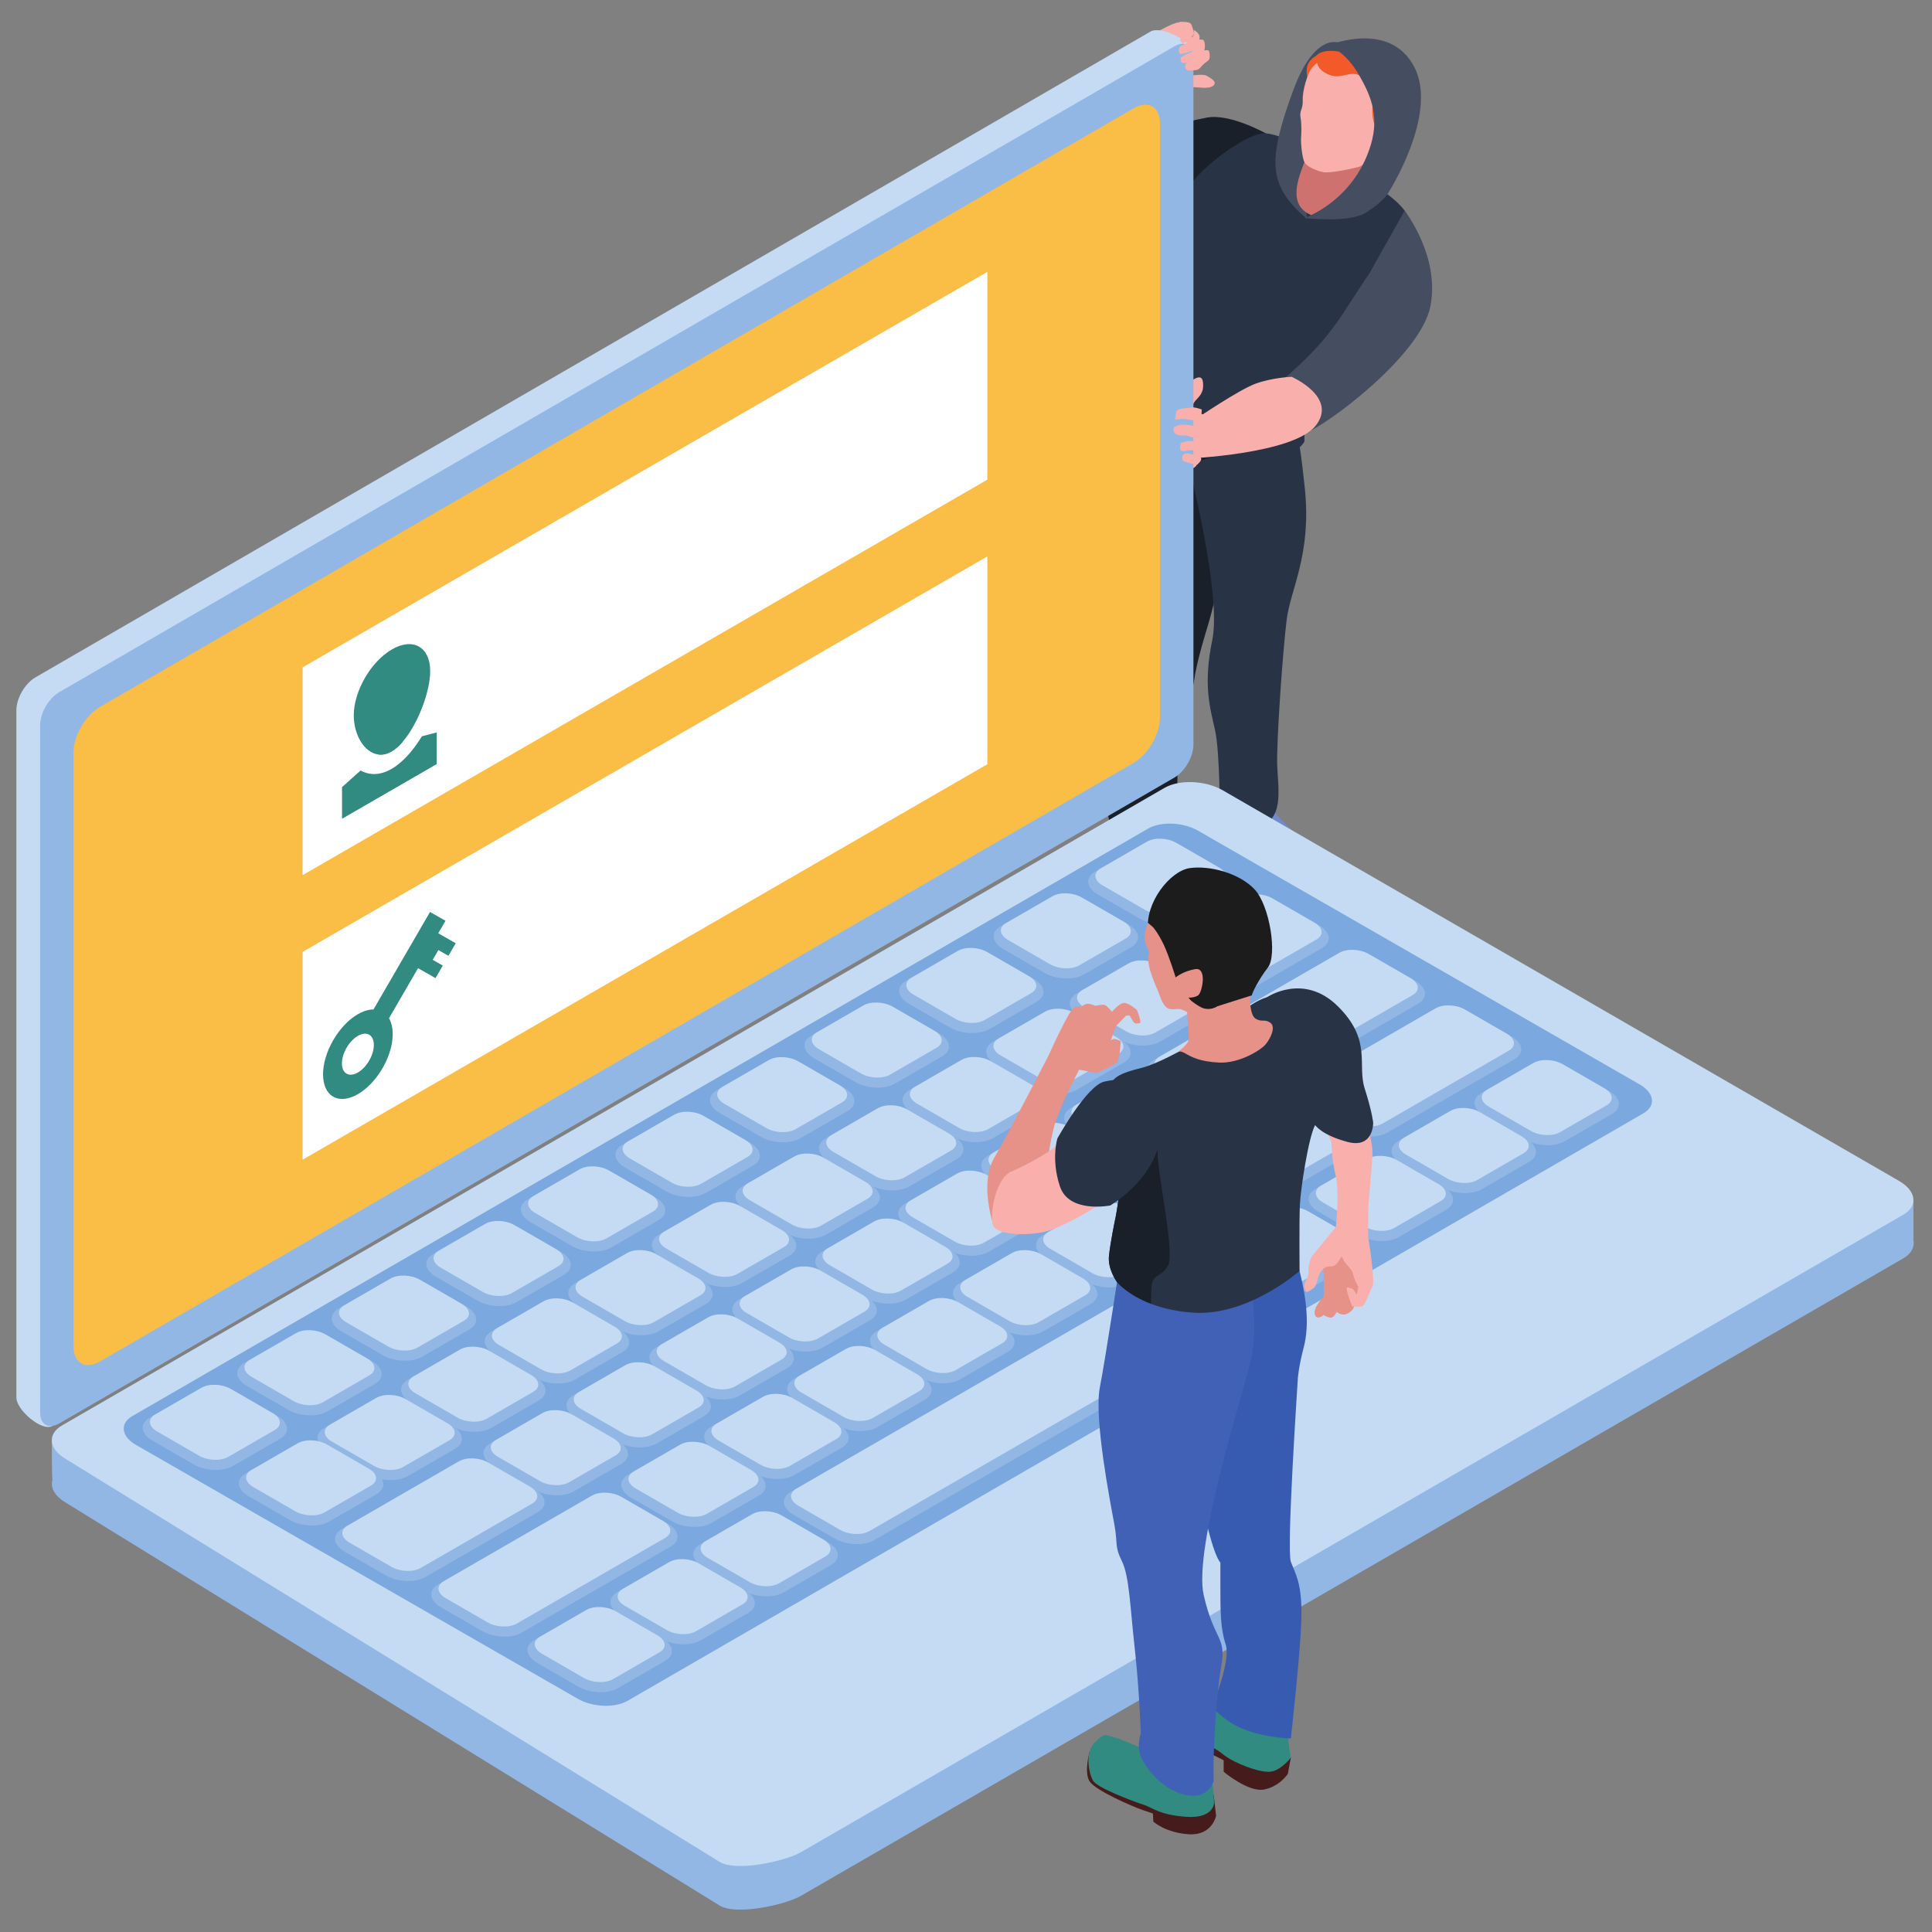 <svg xmlns="http://www.w3.org/2000/svg" xmlns:xlink="http://www.w3.org/1999/xlink" width="1500" zoomAndPan="magnify" viewBox="0 0 1125 1125" height="1500" preserveAspectRatio="xMidYMid meet" version="1.0"><rect x="0" y="0" width="1125" height="1125" fill="#808080" stroke="none"/><defs><clipPath id="216c8d4c4c"><path d="M 9.434 17 L 695 17 L 695 831 L 9.434 831 Z M 9.434 17 " clip-rule="nonzero"/></clipPath></defs><path fill="#c4dbf3" d="M 712.59 480.562 C 712.59 480.562 706.902 495.25 709.254 501.137 C 712.59 509.48 730.379 509.48 736.492 513.375 C 742.609 517.27 747.059 521.16 760.957 523.938 C 774.852 526.723 774.852 527.832 778.746 524.496 C 782.637 521.16 784.309 512.82 775.41 505.035 C 766.516 497.246 739.277 480.008 736.492 472.777 C 733.719 465.543 717.039 471.105 712.59 480.562 " fill-opacity="1" fill-rule="nonzero"/><path fill="#7388cd" d="M 713.699 473.887 C 713.699 473.887 708.012 488.578 710.367 494.465 C 713.699 502.809 731.492 502.809 737.609 506.703 C 743.723 510.594 747.613 517.82 761.512 520.605 C 775.41 523.387 775.41 524.496 779.301 521.16 C 783.191 517.82 784.309 510.035 769.852 498.918 C 760.484 491.707 740.383 473.328 737.609 466.102 C 734.824 458.871 718.148 464.434 713.699 473.887 " fill-opacity="1" fill-rule="nonzero"/><path fill="#c4dbf3" d="M 656.992 506.145 C 656.992 506.145 653.66 522.828 656.441 529.5 C 659.219 536.176 665.332 542.848 667.559 547.859 C 669.781 552.859 673.672 560.09 685.348 563.98 C 697.023 567.879 708.141 571.77 712.59 566.207 C 717.039 560.645 712.59 552.301 708.699 546.184 C 704.809 540.066 685.348 512.82 683.68 505.586 C 682.012 498.359 656.992 506.145 656.992 506.145 " fill-opacity="1" fill-rule="nonzero"/><path fill="#7388cd" d="M 660.332 498.359 C 660.332 498.359 652.547 509.48 655.324 516.152 C 658.109 522.828 667 530.059 669.223 535.062 C 671.449 540.066 673.113 556.195 684.793 560.09 C 696.469 563.98 709.809 567.879 714.258 562.312 C 718.703 556.754 712.59 543.961 708.699 537.84 C 704.809 531.723 685.348 504.477 683.68 497.246 C 682.012 490.016 660.332 498.359 660.332 498.359 " fill-opacity="1" fill-rule="nonzero"/><path fill="#f9b0ad" d="M 658.738 30.398 C 658.738 30.398 658.473 28.086 667.812 22.219 C 677.156 16.359 685.648 12.055 687.332 13.289 C 689.008 14.531 695.555 23.234 697.09 26.902 C 698.637 30.582 702.137 37.152 694.707 38.516 C 687.281 39.887 687.379 40.934 687.379 40.934 C 687.379 40.934 689.082 43.691 691.582 44.035 C 694.078 44.371 700.066 42.566 702.98 44.301 C 705.895 46.039 708.293 47.492 706.922 49.434 C 705.539 51.367 701.391 51.316 697.121 50.855 C 692.844 50.398 686.734 51.809 684.023 52.188 C 681.305 52.57 666.504 48.969 663.562 43.539 C 660.625 38.113 658.738 30.398 658.738 30.398 " fill-opacity="1" fill-rule="nonzero"/><path fill="#1a2029" d="M 737.051 77.641 C 737.051 77.641 716.207 65.957 702.855 68.461 C 689.516 70.957 668.672 76.801 660.328 75.133 C 651.992 73.465 631.98 67.621 620.301 75.961 C 608.633 84.309 611.965 90.98 618.637 100.996 C 625.312 111.004 643.648 111.84 663.664 114.34 C 683.68 116.844 690.355 118.512 690.355 118.512 C 690.355 118.512 713.695 139.363 724.543 129.355 C 735.383 119.344 738.719 86.809 737.051 77.641 " fill-opacity="1" fill-rule="nonzero"/><path fill="#f9b0ad" d="M 656.16 31.75 C 656.16 31.75 612.801 70.125 610.293 85.145 C 607.797 100.156 616.969 107.668 625.309 106.828 C 633.648 105.996 652.832 76.801 661.996 65.957 C 671.172 55.105 671.172 47.602 671.172 47.602 C 671.172 47.602 661.164 30.918 656.16 31.75 " fill-opacity="1" fill-rule="nonzero"/><path fill="#293346" d="M 764.574 88.477 C 764.574 88.477 747.059 78.469 737.051 77.637 C 727.047 76.801 699.527 96.82 692.023 109.332 C 684.512 121.848 656.992 181.074 650.324 214.445 C 643.652 247.816 646.984 268.672 646.984 268.672 C 646.984 268.672 654.496 292.031 704.523 281.188 C 754.566 270.336 759.566 256.992 759.566 256.992 L 759.566 223.625 C 759.566 223.625 778.742 205.273 795.422 184.414 C 812.102 163.559 828.785 137.695 817.938 122.684 C 807.102 107.668 764.574 88.477 764.574 88.477 " fill-opacity="1" fill-rule="nonzero"/><path fill="#1a2029" d="M 659.777 247.535 C 659.777 247.535 643.094 261.438 645.32 270.336 C 647.547 279.23 651.996 371 651.441 383.234 C 650.879 395.465 639.766 416.602 639.766 434.402 C 639.766 452.199 650.332 499.469 650.332 499.469 C 650.332 499.469 655.332 510.035 670.344 505.582 C 685.348 501.137 684.242 500.023 685.348 495.578 C 686.461 491.129 683.125 413.82 690.914 404.367 C 698.699 394.91 690.914 404.922 703.145 364.879 C 715.375 324.836 718.148 266.441 716.484 257.547 C 714.816 248.645 659.777 247.535 659.777 247.535 " fill-opacity="1" fill-rule="nonzero"/><path fill="#293346" d="M 692.02 270.34 C 692.02 270.34 711.48 345.973 705.914 372.672 C 700.359 399.367 704.809 412.715 707.586 425.504 C 710.363 438.297 710.363 476.109 710.363 476.109 C 710.363 476.109 713.699 484.457 730.934 481.676 C 748.168 478.895 744.277 459.988 743.727 446.082 C 743.164 432.18 747.059 377.676 749.281 360.438 C 751.508 343.195 763.734 322.617 759.844 284.801 C 755.949 246.98 754.285 251.434 754.285 251.434 L 692.02 270.34 " fill-opacity="1" fill-rule="nonzero"/><path fill="#454e60" d="M 797.102 159.648 L 817.934 122.684 C 817.934 122.684 838.73 149.266 832.895 178.465 C 827.059 207.66 770.23 249.383 760.219 251.879 C 750.215 254.383 746.113 221.879 746.113 221.879 C 776.449 196.113 780.719 183.359 797.102 159.648 " fill-opacity="1" fill-rule="nonzero"/><path fill="#454e60" d="M 779.098 24.754 C 779.098 24.754 765.336 19.457 753.164 52.285 C 740.988 85.109 740.988 97.285 745.227 107.875 C 749.461 118.461 761.105 127.469 761.105 127.469 C 761.105 127.469 757.93 95.695 764.273 81.934 C 770.625 68.168 780.688 49.105 780.688 49.105 L 779.098 24.754 " fill-opacity="1" fill-rule="nonzero"/><path fill="#cf726f" d="M 774.371 69.5 C 774.371 69.5 774.16 78.68 770.195 82.012 C 766.238 85.352 765.578 79.68 760.57 91.988 C 755.57 104.289 749.145 120.387 764.992 125.805 C 780.828 131.23 790.629 118.508 797.301 110.375 C 803.973 102.242 806.477 83.059 806.477 83.059 L 774.371 69.5 " fill-opacity="1" fill-rule="nonzero"/><path fill="#f25a2a" d="M 790.816 84.316 C 790.816 84.316 794.023 94.113 807.488 87.676 C 820.953 81.238 833.758 47.926 813.906 32.75 C 794.055 17.574 778.551 24.004 770.789 29.25 C 763.023 34.496 758.949 36.512 761.738 47.109 C 764.516 57.711 790.816 84.316 790.816 84.316 " fill-opacity="1" fill-rule="nonzero"/><path fill="#f9b0ad" d="M 808.758 68.324 C 807.742 68.039 816.344 62.582 816.508 66.871 C 816.672 71.164 814.582 77.586 809.895 81.297 C 805.215 84.996 802.52 83.859 802.52 83.859 C 802.52 83.859 796.203 95.863 791.066 97.227 C 785.934 98.598 774.258 100.863 770.812 100.281 C 767.367 99.703 761.133 97.242 759.664 94.617 C 758.184 92 757.398 82.949 757.598 80.25 C 757.801 77.543 758.016 72.512 757.293 68.398 C 756.574 64.293 758.816 63.562 758.566 58.523 C 758.316 53.484 761.082 42.027 765.109 38.223 C 769.137 34.426 764.273 38.5 772.359 42.836 C 780.445 47.172 785.516 40.863 791.461 43.883 C 797.418 46.898 800.562 51.77 799.391 60.062 C 798.227 68.352 800.426 75.082 803.031 75.473 C 805.641 75.863 808.758 68.324 808.758 68.324 " fill-opacity="1" fill-rule="nonzero"/><path fill="#454e60" d="M 779.625 30.047 C 779.625 30.047 785.84 33.895 791.469 43.879 C 797.094 53.867 803.719 66.406 798.152 84.578 C 788.094 117.402 759.516 126.934 759.516 126.934 C 759.516 126.934 785.449 130.109 795.512 123.754 C 805.559 117.402 808.203 112.641 808.203 112.641 C 808.203 112.641 837.844 66.578 823.555 39.043 C 809.262 11.516 773.801 26.336 773.801 26.336 L 764.809 33.75 C 764.809 33.75 768.508 27.93 779.625 30.047 " fill-opacity="1" fill-rule="nonzero"/><path fill="#f9b0ad" d="M 752.105 219.406 C 752.105 219.406 740.789 219.891 731.18 223.383 C 721.57 226.879 697.109 243.484 697.109 243.484 L 691 267.074 C 691 267.074 753.02 264.453 766.121 247.852 C 779.219 231.25 752.105 219.406 752.105 219.406 " fill-opacity="1" fill-rule="nonzero"/><path fill="#f9b0ad" d="M 678.43 245.664 C 678.43 245.664 681.406 234.902 687.715 231.98 C 694.012 229.055 689.008 224.805 694.629 221.184 C 700.25 217.562 700.77 221.438 700.535 225.508 C 700.301 229.582 697.176 231.98 695.988 233.422 C 694.809 234.863 691.867 240.094 695.52 240.879 C 699.176 241.668 702.785 239.199 703.355 246.324 C 703.922 253.445 698.453 274.203 693.699 272.574 C 688.945 270.953 676.211 265.676 676.555 256.559 C 676.898 247.441 678.43 245.664 678.43 245.664 " fill-opacity="1" fill-rule="nonzero"/><path fill="#92b7e5" d="M 30.172 838.809 L 64.887 838.809 L 678.059 484.215 C 686.762 479.191 701.961 479.824 712.016 485.625 L 1081.695 699.145 L 1114.191 699.145 L 1114.191 721.961 C 1114.977 725.93 1113.176 729.906 1108.316 732.715 L 466.297 1103.988 C 457.598 1109.012 429.266 1115.504 419.219 1109.699 L 38.48 875.102 C 31.832 871.258 29.133 866.121 30.57 861.625 C 30.172 861.625 30.172 838.809 30.172 838.809 " fill-opacity="1" fill-rule="nonzero"/><path fill="#c4dbf3" d="M 466.301 1078.57 L 1108.32 707.297 C 1117.023 702.273 1115.93 693.488 1105.879 687.684 L 712.016 460.195 C 701.961 454.395 686.762 453.77 678.066 458.793 L 36.043 830.07 C 27.344 835.098 28.434 843.871 38.484 849.676 L 419.223 1084.277 C 429.27 1090.078 457.602 1083.594 466.301 1078.57 " fill-opacity="1" fill-rule="nonzero"/><path fill="#7ba8de" d="M 365.449 990.375 L 956.938 648.289 C 964.379 643.988 963.449 636.48 954.852 631.512 L 697.594 483.691 C 689 478.723 676 478.184 668.547 482.484 L 77.062 824.574 C 69.621 828.875 70.551 836.387 79.148 841.348 L 336.402 989.172 C 345 994.141 358 994.672 365.449 990.375 " fill-opacity="1" fill-rule="nonzero"/><path fill="#92b7e5" d="M 712.133 506.488 L 688.133 492.625 C 681.344 488.703 671.078 488.273 665.199 491.672 L 637.598 507.613 C 631.723 511.008 632.457 516.938 639.242 520.859 L 663.25 534.723 C 670.035 538.641 680.301 539.066 686.18 535.672 L 713.785 519.73 C 719.656 516.332 718.926 510.402 712.133 506.488 " fill-opacity="1" fill-rule="nonzero"/><path fill="#92b7e5" d="M 657.078 538.281 L 633.078 524.426 C 626.285 520.504 616.023 520.074 610.141 523.473 L 582.543 539.414 C 576.664 542.805 577.402 548.734 584.188 552.656 L 608.195 566.52 C 614.98 570.441 625.246 570.863 631.121 567.465 L 658.723 551.531 C 664.602 548.137 663.863 542.203 657.078 538.281 " fill-opacity="1" fill-rule="nonzero"/><path fill="#92b7e5" d="M 602.02 570.082 L 578.023 556.219 C 571.23 552.301 560.965 551.875 555.086 555.27 L 527.488 571.207 C 521.609 574.605 522.348 580.535 529.133 584.457 L 553.133 598.32 C 559.926 602.234 570.191 602.664 576.066 599.266 L 603.668 583.328 C 609.547 579.934 608.809 574 602.02 570.082 " fill-opacity="1" fill-rule="nonzero"/><path fill="#92b7e5" d="M 546.965 601.883 L 522.961 588.016 C 516.176 584.098 505.906 583.676 500.031 587.066 L 472.43 603.008 C 466.555 606.402 467.293 612.336 474.078 616.258 L 498.078 630.113 C 504.863 634.035 515.133 634.465 521.012 631.066 L 548.609 615.125 C 554.488 611.734 553.75 605.801 546.965 601.883 " fill-opacity="1" fill-rule="nonzero"/><path fill="#92b7e5" d="M 491.906 633.68 L 467.906 619.816 C 461.121 615.895 450.848 615.473 444.977 618.863 L 417.371 634.809 C 411.496 638.203 412.23 644.137 419.02 648.051 L 443.02 661.914 C 449.809 665.836 460.078 666.262 465.953 662.867 L 493.555 646.922 C 499.434 643.531 498.695 637.602 491.906 633.68 " fill-opacity="1" fill-rule="nonzero"/><path fill="#92b7e5" d="M 436.848 665.48 L 412.852 651.617 C 406.062 647.695 395.793 647.266 389.918 650.664 L 362.316 666.605 C 356.438 670.004 357.176 675.93 363.961 679.848 L 387.965 693.715 C 394.75 697.633 405.02 698.062 410.898 694.664 L 438.5 678.723 C 444.379 675.328 443.641 669.402 436.848 665.48 " fill-opacity="1" fill-rule="nonzero"/><path fill="#92b7e5" d="M 381.797 697.277 L 357.793 683.414 C 351.004 679.496 340.738 679.066 334.859 682.465 L 307.262 698.406 C 301.383 701.797 302.121 707.73 308.906 711.648 L 332.906 725.512 C 339.695 729.434 349.965 729.855 355.84 726.465 L 383.441 710.523 C 389.32 707.125 388.582 701.199 381.797 697.277 " fill-opacity="1" fill-rule="nonzero"/><path fill="#92b7e5" d="M 326.738 729.078 L 302.738 715.215 C 295.945 711.293 285.68 710.867 279.801 714.266 L 252.203 730.203 C 246.324 733.598 247.062 739.527 253.852 743.449 L 277.852 757.312 C 284.637 761.234 294.906 761.656 300.785 758.266 L 328.387 742.324 C 334.262 738.926 333.527 732.996 326.738 729.078 " fill-opacity="1" fill-rule="nonzero"/><path fill="#92b7e5" d="M 271.68 760.871 L 247.68 747.012 C 240.891 743.094 230.625 742.668 224.746 746.062 L 197.148 762.008 C 191.27 765.398 192.008 771.328 198.793 775.25 L 222.797 789.113 C 229.582 793.031 239.852 793.457 245.73 790.059 L 273.328 774.121 C 279.207 770.723 278.469 764.793 271.68 760.871 " fill-opacity="1" fill-rule="nonzero"/><path fill="#92b7e5" d="M 216.625 792.672 L 192.621 778.809 C 185.836 774.887 175.566 774.465 169.688 777.855 L 142.09 793.797 C 136.211 797.195 136.949 803.129 143.738 807.047 L 167.738 820.91 C 174.527 824.828 184.793 825.254 190.672 821.859 L 218.27 805.922 C 224.148 802.527 223.41 796.594 216.625 792.672 " fill-opacity="1" fill-rule="nonzero"/><path fill="#92b7e5" d="M 161.566 824.473 L 137.566 810.609 C 130.777 806.688 120.512 806.266 114.633 809.66 L 87.035 825.598 C 81.156 828.996 81.895 834.93 88.68 838.844 L 112.684 852.707 C 119.469 856.625 129.734 857.055 135.617 853.66 L 163.215 837.719 C 169.094 834.324 168.355 828.391 161.566 824.473 " fill-opacity="1" fill-rule="nonzero"/><path fill="#92b7e5" d="M 768.152 538.84 L 744.152 524.977 C 737.359 521.055 727.098 520.625 721.215 524.023 L 677.223 549.434 C 671.34 552.832 672.078 558.758 678.863 562.68 L 702.871 576.543 C 709.656 580.461 719.926 580.891 725.801 577.492 L 769.797 552.082 C 775.676 548.691 774.938 542.758 768.152 538.84 " fill-opacity="1" fill-rule="nonzero"/><path fill="#92b7e5" d="M 701.434 577.371 L 677.434 563.512 C 670.645 559.594 660.379 559.164 654.5 562.562 L 626.898 578.496 C 621.023 581.895 621.758 587.824 628.543 591.746 L 652.547 605.609 C 659.336 609.531 669.602 609.953 675.48 606.555 L 703.078 590.621 C 708.957 587.223 708.219 581.293 701.434 577.371 " fill-opacity="1" fill-rule="nonzero"/><path fill="#92b7e5" d="M 652.758 605.484 L 628.758 591.621 C 621.973 587.703 611.703 587.273 605.82 590.672 L 578.227 606.613 C 572.344 610.012 573.086 615.938 579.875 619.855 L 603.875 633.719 C 610.66 637.641 620.934 638.07 626.812 634.672 L 654.41 618.727 C 660.289 615.332 659.551 609.406 652.758 605.484 " fill-opacity="1" fill-rule="nonzero"/><path fill="#92b7e5" d="M 604.082 633.594 L 580.09 619.73 C 573.297 615.812 563.031 615.387 557.152 618.781 L 529.555 634.723 C 523.676 638.117 524.41 644.051 531.199 647.969 L 555.199 661.828 C 561.984 665.75 572.254 666.176 578.137 662.781 L 605.73 646.844 C 611.613 643.449 610.875 637.516 604.082 633.594 " fill-opacity="1" fill-rule="nonzero"/><path fill="#92b7e5" d="M 555.414 661.711 L 531.414 647.848 C 524.621 643.926 514.355 643.5 508.477 646.895 L 480.879 662.836 C 475 666.227 475.738 672.16 482.523 676.082 L 506.523 689.945 C 513.316 693.867 523.582 694.289 529.457 690.898 L 557.059 674.957 C 562.934 671.559 562.199 665.633 555.414 661.711 " fill-opacity="1" fill-rule="nonzero"/><path fill="#92b7e5" d="M 506.738 689.82 L 482.738 675.957 C 475.953 672.039 465.684 671.613 459.801 675.004 L 432.207 690.949 C 426.328 694.344 427.066 700.277 433.852 704.191 L 457.852 718.055 C 464.641 721.977 474.91 722.402 480.789 719.008 L 508.387 703.062 C 514.266 699.672 513.527 693.742 506.738 689.82 " fill-opacity="1" fill-rule="nonzero"/><path fill="#92b7e5" d="M 458.07 717.93 L 434.066 704.066 C 427.277 700.152 417.012 699.723 411.129 703.121 L 383.531 719.059 C 377.656 722.453 378.391 728.387 385.18 732.305 L 409.18 746.168 C 415.969 750.086 426.234 750.512 432.113 747.117 L 459.711 731.18 C 465.59 727.785 464.852 721.852 458.07 717.93 " fill-opacity="1" fill-rule="nonzero"/><path fill="#92b7e5" d="M 409.391 746.047 L 385.391 732.184 C 378.605 728.262 368.336 727.836 362.457 731.23 L 334.859 747.172 C 328.98 750.57 329.719 756.496 336.508 760.418 L 360.508 774.281 C 367.297 778.203 377.562 778.625 383.441 775.23 L 411.039 759.289 C 416.918 755.895 416.18 749.969 409.391 746.047 " fill-opacity="1" fill-rule="nonzero"/><path fill="#92b7e5" d="M 360.719 774.156 L 336.719 760.293 C 329.934 756.371 319.664 755.949 313.785 759.348 L 286.188 775.281 C 280.309 778.68 281.043 784.613 287.832 788.531 L 311.832 802.395 C 318.617 806.312 328.891 806.738 334.766 803.344 L 362.367 787.406 C 368.242 784.008 367.508 778.078 360.719 774.156 " fill-opacity="1" fill-rule="nonzero"/><path fill="#92b7e5" d="M 312.047 802.27 L 288.043 788.406 C 281.258 784.484 270.988 784.059 265.109 787.457 L 237.512 803.398 C 231.633 806.789 232.371 812.719 239.16 816.641 L 263.16 830.504 C 269.945 834.426 280.215 834.848 286.094 831.457 L 313.691 815.516 C 319.57 812.117 318.836 806.188 312.047 802.27 " fill-opacity="1" fill-rule="nonzero"/><path fill="#92b7e5" d="M 263.371 830.383 L 239.371 816.52 C 232.582 812.598 222.316 812.176 216.438 815.566 L 188.84 831.508 C 182.961 834.902 183.695 840.832 190.484 844.75 L 214.484 858.617 C 221.273 862.535 231.539 862.965 237.422 859.566 L 265.02 843.625 C 270.898 840.234 270.16 834.305 263.371 830.383 " fill-opacity="1" fill-rule="nonzero"/><path fill="#92b7e5" d="M 746.465 616.07 L 722.465 602.207 C 715.676 598.285 705.41 597.863 699.531 601.254 L 671.934 617.195 C 666.055 620.594 666.793 626.527 673.578 630.445 L 697.578 644.305 C 704.367 648.227 714.641 648.652 720.512 645.258 L 748.109 629.32 C 753.988 625.926 753.258 619.992 746.465 616.07 " fill-opacity="1" fill-rule="nonzero"/><path fill="#92b7e5" d="M 698.168 643.965 L 674.168 630.102 C 667.379 626.18 657.113 625.758 651.23 629.148 L 623.637 645.094 C 617.754 648.488 618.492 654.422 625.277 658.34 L 649.277 672.199 C 656.07 676.121 666.336 676.547 672.215 673.152 L 699.812 657.211 C 705.691 653.82 704.953 647.887 698.168 643.965 " fill-opacity="1" fill-rule="nonzero"/><path fill="#92b7e5" d="M 649.871 671.859 L 625.871 658 C 619.078 654.078 608.812 653.656 602.934 657.051 L 575.332 672.988 C 569.449 676.387 570.195 682.316 576.98 686.238 L 600.98 700.094 C 607.77 704.016 618.035 704.445 623.918 701.047 L 651.512 685.113 C 657.395 681.715 656.656 675.781 649.871 671.859 " fill-opacity="1" fill-rule="nonzero"/><path fill="#92b7e5" d="M 601.574 699.758 L 577.566 685.895 C 570.781 681.98 560.508 681.551 554.629 684.949 L 527.031 700.887 C 521.152 704.281 521.891 710.215 528.684 714.133 L 552.684 727.992 C 559.465 731.914 569.738 732.34 575.617 728.945 L 603.215 713.008 C 609.094 709.609 608.355 703.68 601.574 699.758 " fill-opacity="1" fill-rule="nonzero"/><path fill="#92b7e5" d="M 553.27 727.656 L 529.266 713.789 C 522.48 709.871 512.211 709.449 506.332 712.844 L 478.734 728.781 C 472.855 732.176 473.59 738.109 480.379 742.031 L 504.387 755.887 C 511.168 759.809 521.441 760.238 527.32 756.84 L 554.918 740.902 C 560.797 737.508 560.059 731.574 553.27 727.656 " fill-opacity="1" fill-rule="nonzero"/><path fill="#92b7e5" d="M 504.969 755.551 L 480.969 741.688 C 474.184 737.77 463.914 737.344 458.035 740.742 L 430.434 756.676 C 424.559 760.07 425.293 766.004 432.082 769.926 L 456.082 783.789 C 462.871 787.703 473.137 788.133 479.02 784.734 L 506.621 768.801 C 512.492 765.402 511.762 759.473 504.969 755.551 " fill-opacity="1" fill-rule="nonzero"/><path fill="#92b7e5" d="M 456.672 783.445 L 432.668 769.582 C 425.883 765.668 415.613 765.238 409.734 768.637 L 382.137 784.57 C 376.258 787.969 376.992 793.898 383.781 797.82 L 407.781 811.68 C 414.574 815.605 424.84 816.027 430.719 812.629 L 458.316 796.695 C 464.195 793.297 463.457 787.367 456.672 783.445 " fill-opacity="1" fill-rule="nonzero"/><path fill="#92b7e5" d="M 408.371 811.34 L 384.371 797.48 C 377.582 793.562 367.316 793.133 361.434 796.531 L 333.836 812.469 C 327.957 815.863 328.695 821.797 335.484 825.715 L 359.484 839.578 C 366.273 843.5 376.539 843.922 382.422 840.527 L 410.016 824.59 C 415.898 821.191 415.16 815.262 408.371 811.34 " fill-opacity="1" fill-rule="nonzero"/><path fill="#92b7e5" d="M 778.332 662.375 L 754.332 648.512 C 747.547 644.59 737.277 644.164 731.398 647.562 L 703.801 663.5 C 697.918 666.895 698.66 672.824 705.449 676.746 L 729.449 690.609 C 736.234 694.531 746.508 694.953 752.387 691.562 L 779.984 675.621 C 785.863 672.223 785.125 666.293 778.332 662.375 " fill-opacity="1" fill-rule="nonzero"/><path fill="#92b7e5" d="M 730.035 690.27 L 706.035 676.406 C 699.25 672.488 688.977 672.059 683.098 675.457 L 655.5 691.398 C 649.621 694.789 650.359 700.719 657.145 704.641 L 681.152 718.504 C 687.938 722.426 698.203 722.848 704.082 719.449 L 731.684 703.516 C 737.559 700.117 736.824 694.191 730.035 690.27 " fill-opacity="1" fill-rule="nonzero"/><path fill="#92b7e5" d="M 681.738 718.168 L 657.738 704.305 C 650.945 700.383 640.68 699.953 634.801 703.352 L 607.203 719.293 C 601.324 722.691 602.062 728.617 608.848 732.539 L 632.848 746.398 C 639.637 750.32 649.902 750.742 655.781 747.352 L 683.379 731.41 C 689.262 728.012 688.523 722.082 681.738 718.168 " fill-opacity="1" fill-rule="nonzero"/><path fill="#92b7e5" d="M 937.109 635.375 L 913.113 621.512 C 906.324 617.594 896.059 617.164 890.18 620.562 L 862.578 636.504 C 856.699 639.898 857.438 645.832 864.23 649.746 L 888.223 663.609 C 895.012 667.531 905.277 667.957 911.156 664.562 L 938.758 648.621 C 944.637 645.23 943.906 639.297 937.109 635.375 " fill-opacity="1" fill-rule="nonzero"/><path fill="#92b7e5" d="M 888.812 663.273 L 864.816 649.406 C 858.02 645.488 847.758 645.066 841.879 648.457 L 814.281 664.398 C 808.406 667.793 809.141 673.723 815.926 677.641 L 839.922 691.504 C 846.715 695.426 856.984 695.855 862.863 692.457 L 890.457 676.516 C 896.34 673.125 895.602 667.195 888.812 663.273 " fill-opacity="1" fill-rule="nonzero"/><path fill="#92b7e5" d="M 840.512 691.168 L 816.512 677.305 C 809.723 673.383 799.461 672.957 793.582 676.352 L 765.98 692.293 C 760.105 695.691 760.84 701.617 767.629 705.539 L 791.625 719.402 C 798.418 723.32 808.684 723.75 814.559 720.352 L 842.164 704.41 C 848.039 701.016 847.305 695.09 840.512 691.168 " fill-opacity="1" fill-rule="nonzero"/><path fill="#92b7e5" d="M 482.238 898.094 L 458.234 884.234 C 451.445 880.316 441.18 879.887 435.301 883.285 L 407.703 899.227 C 401.824 902.617 402.562 908.547 409.348 912.469 L 433.352 926.332 C 440.141 930.254 450.402 930.676 456.281 927.285 L 483.887 911.34 C 489.758 907.945 489.023 902.016 482.238 898.094 " fill-opacity="1" fill-rule="nonzero"/><path fill="#92b7e5" d="M 433.938 925.996 L 409.938 912.133 C 403.148 908.211 392.883 907.781 387.004 911.18 L 359.402 927.121 C 353.523 930.512 354.262 936.441 361.051 940.363 L 385.051 954.227 C 391.84 958.148 402.105 958.57 407.984 955.18 L 435.582 939.238 C 441.461 935.84 440.723 929.914 433.938 925.996 " fill-opacity="1" fill-rule="nonzero"/><path fill="#92b7e5" d="M 385.641 953.891 L 361.637 940.027 C 354.848 936.105 344.582 935.676 338.703 939.074 L 311.105 955.016 C 305.227 958.406 305.965 964.34 312.75 968.258 L 336.75 982.125 C 343.543 986.043 353.809 986.465 359.688 983.074 L 387.285 967.133 C 393.164 963.738 392.426 957.805 385.641 953.891 " fill-opacity="1" fill-rule="nonzero"/><path fill="#92b7e5" d="M 633.438 746.062 L 609.438 732.199 C 602.648 728.281 592.383 727.852 586.504 731.246 L 558.902 747.191 C 553.027 750.582 553.762 756.516 560.547 760.434 L 584.551 774.297 C 591.34 778.219 601.605 778.641 607.484 775.25 L 635.082 759.305 C 640.961 755.91 640.223 749.977 633.438 746.062 " fill-opacity="1" fill-rule="nonzero"/><path fill="#92b7e5" d="M 585.133 773.953 L 561.133 760.098 C 554.348 756.176 544.086 755.746 538.203 759.145 L 510.602 775.086 C 504.727 778.484 505.465 784.41 512.25 788.328 L 536.25 802.195 C 543.035 806.113 553.309 806.535 559.184 803.145 L 586.785 787.203 C 592.664 783.805 591.926 777.879 585.133 773.953 " fill-opacity="1" fill-rule="nonzero"/><path fill="#92b7e5" d="M 536.836 801.855 L 512.836 787.992 C 506.051 784.07 495.781 783.641 489.898 787.039 L 462.305 802.98 C 456.422 806.379 457.16 812.305 463.953 816.227 L 487.949 830.09 C 494.738 834.008 505.008 834.438 510.883 831.039 L 538.484 815.098 C 544.367 811.703 543.625 805.777 536.836 801.855 " fill-opacity="1" fill-rule="nonzero"/><path fill="#92b7e5" d="M 488.539 829.75 L 464.539 815.887 C 457.746 811.965 447.48 811.539 441.602 814.934 L 414.004 830.875 C 408.125 834.27 408.863 840.199 415.652 844.121 L 439.652 857.984 C 446.438 861.906 456.703 862.328 462.586 858.934 L 490.188 842.996 C 496.066 839.598 495.328 833.672 488.539 829.75 " fill-opacity="1" fill-rule="nonzero"/><path fill="#92b7e5" d="M 440.242 857.645 L 416.238 843.781 C 409.449 839.859 399.184 839.434 393.305 842.828 L 365.703 858.773 C 359.828 862.168 360.562 868.094 367.352 872.016 L 391.352 885.879 C 398.141 889.801 408.41 890.227 414.285 886.832 L 441.883 870.891 C 447.762 867.492 447.023 861.566 440.242 857.645 " fill-opacity="1" fill-rule="nonzero"/><path fill="#92b7e5" d="M 360.07 839.234 L 336.07 825.379 C 329.281 821.457 319.016 821.031 313.137 824.426 L 285.535 840.363 C 279.66 843.762 280.395 849.691 287.184 853.613 L 311.184 867.477 C 317.973 871.395 328.242 871.82 334.121 868.422 L 361.719 852.484 C 367.598 849.09 366.859 843.156 360.07 839.234 " fill-opacity="1" fill-rule="nonzero"/><path fill="#92b7e5" d="M 217.586 856.828 L 193.586 842.965 C 186.797 839.043 176.531 838.617 170.648 842.012 L 143.051 857.957 C 137.172 861.348 137.91 867.277 144.699 871.199 L 168.699 885.062 C 175.484 888.984 185.754 889.406 191.633 886.016 L 219.23 870.074 C 225.109 866.676 224.375 860.742 217.586 856.828 " fill-opacity="1" fill-rule="nonzero"/><path fill="#92b7e5" d="M 824.168 571.195 L 800.168 557.328 C 793.375 553.414 783.113 552.984 777.234 556.383 L 721.082 588.816 C 715.199 592.207 715.938 598.137 722.73 602.059 L 746.73 615.918 C 753.516 619.844 763.785 620.266 769.664 616.875 L 825.812 584.441 C 831.691 581.047 830.957 575.113 824.168 571.195 " fill-opacity="1" fill-rule="nonzero"/><path fill="#92b7e5" d="M 388.918 887.289 L 364.918 873.426 C 358.129 869.504 347.859 869.074 341.984 872.473 L 255.09 922.66 C 249.207 926.055 249.945 931.988 256.734 935.906 L 280.734 949.77 C 287.523 953.691 297.789 954.113 303.668 950.719 L 390.562 900.531 C 396.441 897.137 395.707 891.211 388.918 887.289 " fill-opacity="1" fill-rule="nonzero"/><path fill="#92b7e5" d="M 788.848 721.008 L 764.852 707.145 C 758.059 703.227 747.793 702.801 741.914 706.191 L 460.383 868.797 C 454.5 872.191 455.242 878.125 462.027 882.043 L 486.031 895.906 C 492.82 899.828 503.082 900.25 508.961 896.855 L 790.492 734.25 C 796.371 730.859 795.641 724.93 788.848 721.008 " fill-opacity="1" fill-rule="nonzero"/><path fill="#92b7e5" d="M 880.184 603.551 L 856.18 589.684 C 849.398 585.766 839.129 585.34 833.25 588.738 L 759.266 631.461 C 753.395 634.859 754.129 640.785 760.918 644.707 L 784.918 658.57 C 791.707 662.488 801.977 662.918 807.848 659.52 L 881.832 616.793 C 887.711 613.398 886.973 607.465 880.184 603.551 " fill-opacity="1" fill-rule="nonzero"/><path fill="#92b7e5" d="M 311.449 867.324 L 287.449 853.461 C 280.66 849.539 270.391 849.113 264.516 852.508 L 199.066 890.309 C 193.191 893.703 193.93 899.629 200.715 903.551 L 224.719 917.414 C 231.504 921.336 241.773 921.762 247.652 918.367 L 313.094 880.566 C 318.977 877.172 318.238 871.238 311.449 867.324 " fill-opacity="1" fill-rule="nonzero"/><path fill="#c4dbf3" d="M 696.699 912.484 L 796.969 854.574 L 717.402 808.625 L 617.133 866.535 L 696.699 912.484 " fill-opacity="1" fill-rule="nonzero"/><path fill="#c4dbf3" d="M 809.055 847.598 L 837.148 831.363 C 845.395 826.605 844.363 818.285 834.844 812.793 L 789.742 786.746 C 780.227 781.246 765.832 780.652 757.59 785.41 L 729.484 801.641 L 809.055 847.598 " fill-opacity="1" fill-rule="nonzero"/><path fill="#c4dbf3" d="M 684.613 919.465 L 656.516 935.699 C 648.27 940.461 633.871 939.863 624.355 934.367 L 579.254 908.316 C 569.738 902.82 568.703 894.504 576.949 889.742 L 605.047 873.516 L 684.613 919.465 " fill-opacity="1" fill-rule="nonzero"/><g clip-path="url(#216c8d4c4c)"><path fill="#c4dbf3" d="M 30.488 830.312 L 669.996 444.152 C 676.125 440.609 681.102 432.027 681.102 424.992 L 694.734 31.059 C 694.734 24.02 676.125 14.801 669.996 18.344 L 20.648 394.422 C 14.516 397.961 9.543 406.547 9.543 413.59 L 9.543 813.891 C 9.543 820.934 24.355 833.855 30.488 830.312 " fill-opacity="1" fill-rule="nonzero"/></g><path fill="#92b7e5" d="M 34.473 828.875 L 683.816 452.797 C 689.945 449.258 694.926 440.676 694.926 433.637 L 694.926 33.324 C 694.926 26.289 689.945 23.453 683.816 26.996 L 34.473 403.066 C 28.34 406.613 23.363 415.191 23.363 422.238 L 23.363 822.543 C 23.363 829.582 28.34 832.414 34.473 828.875 " fill-opacity="1" fill-rule="nonzero"/><path fill="#fabe46" d="M 675.469 417.652 L 675.469 71.879 C 675.469 62.102 668.551 58.168 660.039 63.109 L 58.199 411.641 C 49.703 416.566 42.82 428.453 42.82 438.211 L 42.82 783.984 C 42.82 793.762 49.738 797.691 58.258 792.754 L 660.098 444.223 C 668.59 439.293 675.469 427.402 675.469 417.652 " fill-opacity="1" fill-rule="nonzero"/><path fill="#c4dbf3" d="M 683.426 530.371 L 710.59 514.68 C 714.934 512.172 714.391 507.789 709.375 504.887 L 684.906 490.758 C 679.891 487.863 672.305 487.551 667.957 490.055 L 640.793 505.75 C 636.445 508.254 636.992 512.641 642.008 515.535 L 666.473 529.668 C 671.488 532.562 679.078 532.879 683.426 530.371 " fill-opacity="1" fill-rule="nonzero"/><path fill="#c4dbf3" d="M 628.363 562.172 L 655.535 546.477 C 659.875 543.973 659.332 539.59 654.316 536.688 L 629.852 522.559 C 624.832 519.66 617.242 519.348 612.902 521.855 L 585.738 537.543 C 581.391 540.059 581.938 544.438 586.953 547.332 L 611.414 561.469 C 616.43 564.363 624.023 564.68 628.363 562.172 " fill-opacity="1" fill-rule="nonzero"/><path fill="#c4dbf3" d="M 573.309 593.965 L 600.48 578.277 C 604.82 575.77 604.273 571.383 599.258 568.488 L 574.797 554.359 C 569.777 551.457 562.188 551.148 557.844 553.652 L 530.676 569.344 C 526.332 571.855 526.879 576.238 531.891 579.133 L 556.359 593.266 C 561.375 596.164 568.969 596.477 573.309 593.965 " fill-opacity="1" fill-rule="nonzero"/><path fill="#c4dbf3" d="M 518.254 625.766 L 545.418 610.078 C 549.766 607.566 549.219 603.184 544.199 600.285 L 519.742 586.16 C 514.723 583.258 507.133 582.941 502.785 585.453 L 475.621 601.141 C 471.273 603.656 471.82 608.039 476.836 610.934 L 501.305 625.062 C 506.32 627.961 513.906 628.277 518.254 625.766 " fill-opacity="1" fill-rule="nonzero"/><path fill="#c4dbf3" d="M 463.199 657.566 L 490.363 641.879 C 494.707 639.363 494.164 634.98 489.145 632.086 L 464.684 617.953 C 459.668 615.055 452.078 614.742 447.727 617.254 L 420.566 632.941 C 416.219 635.449 416.762 639.836 421.781 642.734 L 446.242 656.859 C 451.266 659.762 458.848 660.078 463.199 657.566 " fill-opacity="1" fill-rule="nonzero"/><path fill="#c4dbf3" d="M 408.141 689.363 L 435.305 673.676 C 439.652 671.164 439.109 666.781 434.09 663.883 L 409.625 649.75 C 404.609 646.855 397.02 646.539 392.676 649.055 L 365.508 664.742 C 361.164 667.25 361.707 671.637 366.727 674.531 L 391.188 688.66 C 396.207 691.562 403.797 691.875 408.141 689.363 " fill-opacity="1" fill-rule="nonzero"/><path fill="#c4dbf3" d="M 353.082 721.164 L 380.25 705.469 C 384.594 702.961 384.051 698.578 379.031 695.68 L 354.566 681.551 C 349.551 678.656 341.961 678.34 337.617 680.848 L 310.449 696.543 C 306.105 699.047 306.652 703.43 311.668 706.332 L 336.133 720.461 C 341.148 723.355 348.738 723.672 353.082 721.164 " fill-opacity="1" fill-rule="nonzero"/><path fill="#c4dbf3" d="M 298.027 752.965 L 325.195 737.27 C 329.539 734.762 328.992 730.379 323.977 727.477 L 299.512 713.352 C 294.496 710.457 286.906 710.141 282.559 712.648 L 255.395 728.34 C 251.051 730.848 251.594 735.23 256.609 738.133 L 281.074 752.262 C 286.094 755.156 293.684 755.469 298.027 752.965 " fill-opacity="1" fill-rule="nonzero"/><path fill="#c4dbf3" d="M 242.969 784.758 L 270.137 769.07 C 274.484 766.562 273.938 762.18 268.918 759.277 L 244.457 745.152 C 239.438 742.25 231.848 741.941 227.504 744.445 L 200.34 760.137 C 195.992 762.645 196.539 767.031 201.555 769.926 L 226.02 784.059 C 231.035 786.957 238.625 787.27 242.969 784.758 " fill-opacity="1" fill-rule="nonzero"/><path fill="#c4dbf3" d="M 187.914 816.559 L 215.082 800.867 C 219.426 798.363 218.879 793.977 213.863 791.078 L 189.398 776.949 C 184.383 774.051 176.793 773.738 172.449 776.246 L 145.281 791.934 C 140.938 794.449 141.48 798.828 146.496 801.727 L 170.961 815.859 C 175.98 818.754 183.57 819.07 187.914 816.559 " fill-opacity="1" fill-rule="nonzero"/><path fill="#c4dbf3" d="M 132.859 848.355 L 160.023 832.668 C 164.367 830.156 163.824 825.773 158.809 822.879 L 134.344 808.75 C 129.324 805.848 121.734 805.535 117.391 808.043 L 90.223 823.734 C 85.879 826.246 86.426 830.629 91.441 833.523 L 115.906 847.652 C 120.922 850.555 128.512 850.871 132.859 848.355 " fill-opacity="1" fill-rule="nonzero"/><path fill="#c4dbf3" d="M 723.047 572.191 L 766.609 547.035 C 770.949 544.523 770.406 540.141 765.391 537.246 L 740.926 523.117 C 735.906 520.215 728.316 519.902 723.977 522.414 L 680.414 547.57 C 676.066 550.078 676.613 554.465 681.629 557.363 L 706.09 571.488 C 711.109 574.391 718.699 574.707 723.047 572.191 " fill-opacity="1" fill-rule="nonzero"/><path fill="#c4dbf3" d="M 672.719 601.254 L 699.891 585.566 C 704.234 583.062 703.688 578.676 698.676 575.773 L 674.207 561.648 C 669.191 558.746 661.598 558.438 657.258 560.945 L 630.086 576.633 C 625.746 579.145 626.293 583.527 631.309 586.422 L 655.773 600.559 C 660.789 603.453 668.379 603.766 672.719 601.254 " fill-opacity="1" fill-rule="nonzero"/><path fill="#c4dbf3" d="M 624.051 629.371 L 651.215 613.684 C 655.562 611.168 655.02 606.785 650 603.891 L 625.531 589.758 C 620.52 586.863 612.93 586.547 608.582 589.059 L 581.418 604.75 C 577.07 607.254 577.617 611.645 582.633 614.539 L 607.102 628.664 C 612.113 631.566 619.703 631.879 624.051 629.371 " fill-opacity="1" fill-rule="nonzero"/><path fill="#c4dbf3" d="M 575.375 657.48 L 602.543 641.793 C 606.887 639.285 606.34 634.898 601.324 632 L 576.863 617.871 C 571.844 614.973 564.254 614.656 559.906 617.168 L 532.742 632.859 C 528.402 635.371 528.941 639.75 533.961 642.648 L 558.426 656.781 C 563.445 659.676 571.035 659.992 575.375 657.48 " fill-opacity="1" fill-rule="nonzero"/><path fill="#c4dbf3" d="M 526.699 685.598 L 553.871 669.902 C 558.211 667.395 557.672 663.012 552.652 660.109 L 528.188 645.984 C 523.172 643.086 515.578 642.773 511.238 645.281 L 484.074 660.973 C 479.723 663.48 480.273 667.863 485.289 670.762 L 509.75 684.891 C 514.766 687.789 522.359 688.102 526.699 685.598 " fill-opacity="1" fill-rule="nonzero"/><path fill="#c4dbf3" d="M 478.031 713.707 L 505.195 698.016 C 509.543 695.504 508.996 691.121 503.977 688.227 L 479.52 674.098 C 474.5 671.195 466.91 670.883 462.559 673.395 L 435.398 689.082 C 431.051 691.59 431.598 695.98 436.613 698.875 L 461.074 713 C 466.098 715.902 473.684 716.219 478.031 713.707 " fill-opacity="1" fill-rule="nonzero"/><path fill="#c4dbf3" d="M 429.355 741.82 L 456.523 726.129 C 460.867 723.621 460.32 719.238 455.305 716.336 L 430.84 702.207 C 425.824 699.312 418.234 698.996 413.891 701.504 L 386.723 717.199 C 382.379 719.703 382.926 724.086 387.938 726.984 L 412.402 741.117 C 417.422 744.012 425.012 744.328 429.355 741.82 " fill-opacity="1" fill-rule="nonzero"/><path fill="#c4dbf3" d="M 380.684 769.93 L 407.848 754.242 C 412.195 751.73 411.648 747.348 406.633 744.453 L 382.168 730.32 C 377.148 727.422 369.562 727.105 365.215 729.621 L 338.051 745.309 C 333.703 747.816 334.25 752.199 339.266 755.098 L 363.73 769.227 C 368.746 772.129 376.336 772.441 380.684 769.93 " fill-opacity="1" fill-rule="nonzero"/><path fill="#c4dbf3" d="M 332.008 798.043 L 359.176 782.352 C 363.52 779.84 362.977 775.461 357.957 772.562 L 333.492 758.434 C 328.477 755.531 320.891 755.219 316.543 757.727 L 289.375 773.418 C 285.031 775.93 285.574 780.312 290.594 783.207 L 315.059 797.34 C 320.074 800.238 327.664 800.555 332.008 798.043 " fill-opacity="1" fill-rule="nonzero"/><path fill="#c4dbf3" d="M 283.336 826.156 L 310.5 810.461 C 314.848 807.953 314.301 803.574 309.285 800.672 L 284.82 786.543 C 279.805 783.648 272.215 783.332 267.867 785.84 L 240.703 801.535 C 236.359 804.039 236.902 808.422 241.918 811.324 L 266.383 825.453 C 271.402 828.348 278.988 828.664 283.336 826.156 " fill-opacity="1" fill-rule="nonzero"/><path fill="#c4dbf3" d="M 234.664 854.266 L 261.828 838.578 C 266.176 836.066 265.629 831.684 260.613 828.785 L 236.148 814.66 C 231.129 811.758 223.539 811.441 219.195 813.953 L 192.027 829.641 C 187.684 832.156 188.23 836.539 193.246 839.434 L 217.711 853.562 C 222.727 856.465 230.316 856.777 234.664 854.266 " fill-opacity="1" fill-rule="nonzero"/><path fill="#c4dbf3" d="M 717.758 639.957 L 744.926 624.266 C 749.266 621.754 748.727 617.371 743.707 614.477 L 719.238 600.348 C 714.223 597.449 706.633 597.129 702.289 599.645 L 675.121 615.332 C 670.777 617.848 671.324 622.227 676.34 625.125 L 700.805 639.254 C 705.82 642.152 713.414 642.469 717.758 639.957 " fill-opacity="1" fill-rule="nonzero"/><path fill="#c4dbf3" d="M 669.453 667.852 L 696.625 652.164 C 700.965 649.656 700.422 645.27 695.406 642.371 L 670.941 628.242 C 665.922 625.344 658.332 625.031 653.992 627.539 L 626.824 643.23 C 622.48 645.742 623.027 650.121 628.043 653.02 L 652.504 667.152 C 657.523 670.047 665.113 670.363 669.453 667.852 " fill-opacity="1" fill-rule="nonzero"/><path fill="#c4dbf3" d="M 621.156 695.746 L 648.32 680.059 C 652.668 677.551 652.121 673.164 647.105 670.27 L 622.645 656.141 C 617.625 653.238 610.035 652.926 605.695 655.434 L 578.523 671.125 C 574.184 673.637 574.723 678.02 579.738 680.914 L 604.207 695.047 C 609.227 697.945 616.816 698.262 621.156 695.746 " fill-opacity="1" fill-rule="nonzero"/><path fill="#c4dbf3" d="M 572.859 723.645 L 600.023 707.953 C 604.371 705.441 603.824 701.062 598.809 698.164 L 574.344 684.035 C 569.328 681.133 561.738 680.82 557.391 683.332 L 530.223 699.02 C 525.879 701.531 526.422 705.914 531.441 708.809 L 555.91 722.941 C 560.926 725.84 568.512 726.156 572.859 723.645 " fill-opacity="1" fill-rule="nonzero"/><path fill="#c4dbf3" d="M 524.559 751.539 L 551.723 735.848 C 556.074 733.344 555.523 728.953 550.508 726.059 L 526.039 711.934 C 521.023 709.031 513.438 708.719 509.094 711.227 L 481.926 726.914 C 477.578 729.43 478.125 733.812 483.145 736.707 L 507.605 750.84 C 512.621 753.734 520.215 754.051 524.559 751.539 " fill-opacity="1" fill-rule="nonzero"/><path fill="#c4dbf3" d="M 476.262 779.434 L 503.426 763.746 C 507.77 761.238 507.227 756.852 502.211 753.953 L 477.742 739.828 C 472.727 736.934 465.133 736.609 460.793 739.125 L 433.625 754.809 C 429.281 757.324 429.828 761.707 434.844 764.602 L 459.309 778.738 C 464.324 781.633 471.914 781.945 476.262 779.434 " fill-opacity="1" fill-rule="nonzero"/><path fill="#c4dbf3" d="M 427.961 807.328 L 455.129 791.641 C 459.469 789.133 458.926 784.746 453.91 781.852 L 429.445 767.723 C 424.426 764.824 416.84 764.512 412.492 767.02 L 385.324 782.707 C 380.98 785.219 381.527 789.602 386.543 792.5 L 411.008 806.633 C 416.027 809.527 423.617 809.844 427.961 807.328 " fill-opacity="1" fill-rule="nonzero"/><path fill="#c4dbf3" d="M 379.66 835.23 L 406.828 819.539 C 411.172 817.031 410.625 812.648 405.609 809.746 L 381.148 795.617 C 376.129 792.719 368.539 792.406 364.195 794.914 L 337.027 810.605 C 332.684 813.113 333.227 817.496 338.246 820.395 L 362.707 834.527 C 367.727 837.422 375.316 837.738 379.66 835.23 " fill-opacity="1" fill-rule="nonzero"/><path fill="#c4dbf3" d="M 749.625 686.262 L 776.793 670.566 C 781.137 668.059 780.594 663.676 775.574 660.773 L 751.105 646.648 C 746.09 643.754 738.504 643.438 734.156 645.945 L 706.992 661.637 C 702.645 664.145 703.191 668.527 708.207 671.43 L 732.676 685.559 C 737.688 688.453 745.277 688.766 749.625 686.262 " fill-opacity="1" fill-rule="nonzero"/><path fill="#c4dbf3" d="M 701.328 714.156 L 728.492 698.461 C 732.84 695.957 732.293 691.574 727.273 688.672 L 702.809 674.543 C 697.789 671.648 690.207 671.332 685.859 673.84 L 658.691 689.535 C 654.348 692.039 654.891 696.422 659.91 699.324 L 684.371 713.453 C 689.391 716.348 696.98 716.664 701.328 714.156 " fill-opacity="1" fill-rule="nonzero"/><path fill="#c4dbf3" d="M 653.023 742.051 L 680.191 726.359 C 684.535 723.852 683.988 719.469 678.973 716.57 L 654.508 702.438 C 649.492 699.543 641.902 699.23 637.562 701.734 L 610.391 717.43 C 606.047 719.934 606.594 724.32 611.605 727.223 L 636.074 741.348 C 641.09 744.242 648.684 744.559 653.023 742.051 " fill-opacity="1" fill-rule="nonzero"/><path fill="#c4dbf3" d="M 908.406 659.262 L 935.57 643.574 C 939.91 641.062 939.371 636.68 934.352 633.785 L 909.887 619.652 C 904.867 616.754 897.273 616.441 892.934 618.949 L 865.773 634.641 C 861.426 637.148 861.973 641.535 866.984 644.43 L 891.449 658.559 C 896.465 661.461 904.051 661.77 908.406 659.262 " fill-opacity="1" fill-rule="nonzero"/><path fill="#c4dbf3" d="M 860.098 687.16 L 887.266 671.469 C 891.609 668.957 891.066 664.574 886.047 661.68 L 861.59 647.547 C 856.57 644.648 848.977 644.336 844.633 646.848 L 817.461 662.535 C 813.129 665.043 813.672 669.434 818.691 672.324 L 843.152 686.453 C 848.172 689.355 855.754 689.664 860.098 687.16 " fill-opacity="1" fill-rule="nonzero"/><path fill="#c4dbf3" d="M 811.801 715.055 L 838.965 699.363 C 843.312 696.855 842.762 692.473 837.75 689.574 L 813.285 675.441 C 808.27 672.547 800.68 672.23 796.34 674.742 L 769.168 690.43 C 764.824 692.938 765.367 697.328 770.387 700.223 L 794.852 714.352 C 799.871 717.25 807.461 717.566 811.801 715.055 " fill-opacity="1" fill-rule="nonzero"/><path fill="#c4dbf3" d="M 453.527 921.984 L 480.695 906.289 C 485.035 903.781 484.496 899.398 479.477 896.5 L 455.008 882.371 C 449.992 879.473 442.406 879.16 438.062 881.664 L 410.895 897.359 C 406.551 899.867 407.094 904.25 412.109 907.148 L 436.574 921.277 C 441.59 924.176 449.184 924.488 453.527 921.984 " fill-opacity="1" fill-rule="nonzero"/><path fill="#c4dbf3" d="M 405.227 949.879 L 432.395 934.188 C 436.738 931.68 436.199 927.297 431.18 924.395 L 406.711 910.266 C 401.695 907.371 394.105 907.055 389.762 909.562 L 362.594 925.254 C 358.25 927.766 358.793 932.145 363.812 935.047 L 388.277 949.176 C 393.293 952.074 400.883 952.387 405.227 949.879 " fill-opacity="1" fill-rule="nonzero"/><path fill="#c4dbf3" d="M 356.93 977.773 L 384.094 962.082 C 388.441 959.574 387.895 955.191 382.879 952.293 L 358.414 938.16 C 353.395 935.266 345.809 934.949 341.461 937.457 L 314.297 953.152 C 309.953 955.66 310.496 960.039 315.512 962.941 L 339.977 977.07 C 344.996 979.965 352.582 980.281 356.93 977.773 " fill-opacity="1" fill-rule="nonzero"/><path fill="#c4dbf3" d="M 604.727 769.949 L 631.895 754.262 C 636.238 751.746 635.691 747.363 630.676 744.465 L 606.211 730.336 C 601.195 727.438 593.602 727.125 589.258 729.629 L 562.09 745.324 C 557.75 747.832 558.289 752.215 563.309 755.117 L 587.777 769.242 C 592.793 772.145 600.383 772.453 604.727 769.949 " fill-opacity="1" fill-rule="nonzero"/><path fill="#c4dbf3" d="M 556.426 797.844 L 583.594 782.148 C 587.938 779.645 587.395 775.258 582.375 772.359 L 557.914 758.23 C 552.895 755.336 545.305 755.02 540.957 757.527 L 513.793 773.219 C 509.445 775.727 509.992 780.109 515.008 783.012 L 539.477 797.141 C 544.492 800.035 552.082 800.348 556.426 797.844 " fill-opacity="1" fill-rule="nonzero"/><path fill="#c4dbf3" d="M 508.129 825.738 L 535.293 810.051 C 539.641 807.539 539.094 803.156 534.074 800.258 L 509.617 786.125 C 504.598 783.23 497.008 782.914 492.66 785.43 L 465.496 801.117 C 461.148 803.625 461.695 808.004 466.711 810.906 L 491.18 825.035 C 496.195 827.938 503.781 828.246 508.129 825.738 " fill-opacity="1" fill-rule="nonzero"/><path fill="#c4dbf3" d="M 459.832 853.633 L 486.996 837.941 C 491.336 835.434 490.797 831.051 485.777 828.156 L 461.312 814.023 C 456.293 811.129 448.711 810.809 444.363 813.32 L 417.195 829.012 C 412.852 831.52 413.395 835.902 418.414 838.805 L 442.875 852.93 C 447.895 855.824 455.484 856.145 459.832 853.633 " fill-opacity="1" fill-rule="nonzero"/><path fill="#c4dbf3" d="M 411.527 881.531 L 438.695 865.844 C 443.039 863.328 442.496 858.949 437.48 856.051 L 413.012 841.918 C 407.996 839.023 400.406 838.707 396.062 841.219 L 368.898 856.91 C 364.551 859.414 365.094 863.801 370.113 866.699 L 394.578 880.828 C 399.594 883.723 407.184 884.039 411.527 881.531 " fill-opacity="1" fill-rule="nonzero"/><path fill="#c4dbf3" d="M 331.363 863.125 L 358.527 847.434 C 362.875 844.926 362.328 840.543 357.312 837.645 L 332.848 823.516 C 327.828 820.617 320.238 820.305 315.895 822.809 L 288.727 838.504 C 284.383 841.012 284.93 845.395 289.945 848.297 L 314.41 862.422 C 319.426 865.32 327.016 865.633 331.363 863.125 " fill-opacity="1" fill-rule="nonzero"/><path fill="#c4dbf3" d="M 188.875 880.715 L 216.043 865.02 C 220.387 862.512 219.84 858.129 214.824 855.23 L 190.359 841.102 C 185.344 838.207 177.754 837.891 173.41 840.395 L 146.242 856.086 C 141.895 858.598 142.441 862.98 147.457 865.883 L 171.922 880.008 C 176.941 882.906 184.531 883.223 188.875 880.715 " fill-opacity="1" fill-rule="nonzero"/><path fill="#c4dbf3" d="M 766.902 611.574 L 822.621 579.387 C 826.965 576.883 826.426 572.5 821.402 569.602 L 796.941 555.473 C 791.922 552.57 784.328 552.254 779.992 554.766 L 724.273 586.945 C 719.922 589.457 720.469 593.84 725.484 596.742 L 749.949 610.867 C 754.973 613.766 762.559 614.082 766.902 611.574 " fill-opacity="1" fill-rule="nonzero"/><path fill="#c4dbf3" d="M 300.91 945.418 L 387.375 895.484 C 391.719 892.973 391.172 888.59 386.156 885.691 L 361.691 871.559 C 356.676 868.664 349.086 868.348 344.742 870.863 L 258.277 920.793 C 253.934 923.309 254.477 927.688 259.496 930.586 L 283.957 944.719 C 288.977 947.613 296.566 947.93 300.91 945.418 " fill-opacity="1" fill-rule="nonzero"/><path fill="#c4dbf3" d="M 506.211 891.559 L 787.312 729.203 C 791.652 726.688 791.113 722.305 786.102 719.41 L 761.633 705.277 C 756.613 702.383 749.02 702.066 744.68 704.578 L 463.578 866.926 C 459.23 869.441 459.777 873.824 464.789 876.719 L 489.254 890.852 C 494.273 893.75 501.867 894.062 506.211 891.559 " fill-opacity="1" fill-rule="nonzero"/><path fill="#c4dbf3" d="M 805.102 654.215 L 878.648 611.746 C 882.992 609.23 882.445 604.844 877.426 601.953 L 852.969 587.816 C 847.949 584.926 840.355 584.609 836.016 587.117 L 762.469 629.594 C 758.125 632.105 758.672 636.488 763.684 639.383 L 788.148 653.512 C 793.164 656.414 800.75 656.73 805.102 654.215 " fill-opacity="1" fill-rule="nonzero"/><path fill="#c4dbf3" d="M 244.895 913.066 L 309.906 875.516 C 314.25 873.008 313.703 868.625 308.688 865.723 L 284.227 851.598 C 279.207 848.699 271.617 848.387 267.273 850.891 L 202.258 888.445 C 197.914 890.953 198.461 895.336 203.477 898.234 L 227.941 912.359 C 232.961 915.262 240.547 915.578 244.895 913.066 " fill-opacity="1" fill-rule="nonzero"/><path fill="#ffffff" d="M 574.934 445.012 L 176.188 675.312 L 176.188 554.305 L 574.934 324.004 L 574.934 445.012 " fill-opacity="1" fill-rule="nonzero"/><path fill="#ffffff" d="M 574.93 279.316 L 176.188 509.617 L 176.188 388.609 L 574.93 158.312 L 574.93 279.316 " fill-opacity="1" fill-rule="nonzero"/><path fill="#318b81" d="M 214.969 602.508 C 211.34 600.438 205.449 603.836 201.82 610.102 C 198.191 616.363 198.191 623.121 201.82 625.195 C 205.449 627.266 211.34 623.863 214.969 617.598 C 218.598 611.34 218.598 604.574 214.969 602.508 Z M 257.824 562.254 L 253.59 569.562 L 243.418 563.762 L 226.512 592.934 C 230.34 599.449 229.078 611.086 222.734 622.031 C 214.816 635.695 201.973 643.109 194.051 638.594 C 186.133 634.074 186.133 619.34 194.051 605.672 C 200.395 594.727 209.902 587.785 217.5 587.793 L 250.402 531.027 L 259.414 536.164 L 255.188 543.453 L 265.359 549.254 L 261.121 556.562 L 255.254 553.215 L 251.957 558.91 L 257.824 562.254 " fill-opacity="1" fill-rule="nonzero"/><path fill="#318b81" d="M 227.996 437.598 C 225.367 439.113 222.809 439.629 220.418 439.352 L 226.738 433.707 L 234.766 431.602 C 232.59 434.191 230.305 436.266 227.996 437.598 " fill-opacity="1" fill-rule="nonzero"/><path fill="#318b81" d="M 254.312 426.473 L 254.312 444.918 L 199.16 476.77 L 199.16 458.328 L 209.992 448.664 C 215.051 451.48 221.27 451.621 227.996 447.738 C 234.562 443.941 240.645 436.996 245.668 428.742 L 254.312 426.473 " fill-opacity="1" fill-rule="nonzero"/><path fill="#318b81" d="M 250.5 390.812 C 250.5 402.621 243.504 421.223 234.766 431.602 C 232.59 434.191 230.305 436.266 227.996 437.598 C 225.367 439.113 222.809 439.629 220.418 439.352 C 212.215 438.387 206 428.051 206 416.52 C 206 402.43 215.98 385.211 228.254 378.125 C 240.52 371.035 250.5 376.73 250.5 390.812 " fill-opacity="1" fill-rule="nonzero"/><path fill="#f9b0ad" d="M 698.805 30.418 C 698.805 30.418 690.133 35.965 690.141 38.145 C 690.141 40.32 690.645 41.262 694.375 41.004 C 698.105 40.75 697.918 40.48 700.305 37.91 C 702.684 35.344 704.621 35.629 704.422 32.422 C 704.219 29.215 703.961 29.082 701.941 29.254 C 699.93 29.426 698.805 30.418 698.805 30.418 " fill-opacity="1" fill-rule="nonzero"/><path fill="#f9b0ad" d="M 700.824 23.387 C 701.867 25.031 701.715 27.793 701.348 29.109 C 700.984 30.414 696.965 33.699 696.965 33.699 C 696.965 33.699 689.184 37.887 688.18 36.34 C 687.168 34.793 686.805 33.602 689.652 32.195 C 692.496 30.793 694.531 29.961 694.531 29.961 C 694.531 29.961 696.723 23.855 698.055 23.234 C 699.395 22.617 700.824 23.387 700.824 23.387 " fill-opacity="1" fill-rule="nonzero"/><path fill="#f9b0ad" d="M 695.102 17.371 C 695.102 17.371 697.828 18.836 698.426 20.84 C 699.031 22.832 696.988 28.352 695.184 29.215 C 693.379 30.086 687.188 31.953 686.816 31.09 C 686.445 30.219 685.648 27.191 688.637 26.289 C 691.629 25.387 692.992 23.02 692.992 23.02 C 692.992 23.02 695.336 20.68 695.336 19.586 C 695.336 18.504 695.102 17.371 695.102 17.371 " fill-opacity="1" fill-rule="nonzero"/><path fill="#f9b0ad" d="M 683.148 15.641 L 686.961 12.746 C 686.961 12.746 692.305 12.441 693.363 13.758 C 694.406 15.074 695.215 19.195 695.336 19.59 C 695.449 19.992 689.855 26.355 688.223 24.895 C 686.578 23.426 687.23 22.688 688.152 21.422 C 689.082 20.168 690.094 18.449 690.094 18.449 L 689.332 15.191 L 685.762 16.379 L 683.148 15.641 " fill-opacity="1" fill-rule="nonzero"/><path fill="#f9b0ad" d="M 699.777 238.426 C 699.777 238.426 695.191 236.68 693.008 237.336 C 690.824 237.988 684.898 237.117 684.68 240.828 C 684.461 244.543 682.961 244.543 686.684 244.109 C 690.391 243.672 690.824 244.324 693.883 244.543 C 696.938 244.762 699.562 248.477 699.777 238.426 " fill-opacity="1" fill-rule="nonzero"/><path fill="#f9b0ad" d="M 683.621 248.691 C 683.859 248.926 685.332 247.586 687.547 247.383 C 692.355 246.945 693.672 248.254 696.504 247.816 C 699.34 247.383 700.219 247.164 700.219 249.57 C 700.219 251.969 701.746 255.027 697.379 255.027 C 693.012 255.027 691.48 253.281 690.172 253.5 C 688.855 253.719 681.879 254.156 683.621 248.691 " fill-opacity="1" fill-rule="nonzero"/><path fill="#f9b0ad" d="M 687.555 258.082 C 687.555 258.082 686.242 262.891 688.863 262.672 C 691.484 262.449 693.016 262.016 694.762 262.23 C 696.508 262.449 697.16 264.422 699.129 263.543 C 701.094 262.672 701.754 260.047 699.777 258.516 C 697.82 256.988 691.918 255.898 687.555 258.082 " fill-opacity="1" fill-rule="nonzero"/><path fill="#f9b0ad" d="M 688.645 265.293 C 688.645 265.293 687.773 268.355 689.953 268.793 C 692.133 269.23 696.508 271.195 697.375 270.316 C 698.25 269.449 701.086 267.043 698.25 265.949 C 695.414 264.863 689.953 262.676 688.645 265.293 " fill-opacity="1" fill-rule="nonzero"/><path fill="#461b1b" d="M 676.934 995.52 L 672.812 989.34 C 672.812 989.34 666.633 999.934 674.871 1007.59 C 683.109 1015.242 694 1018.188 699.887 1019.656 C 705.77 1021.129 712.539 1025.039 712.539 1025.039 L 712.539 1031.707 C 712.539 1031.707 726.957 1043.797 736.078 1042.027 C 745.199 1040.262 749.906 1032.902 749.906 1032.902 L 751.668 1023.484 L 723.719 1013.18 L 676.934 995.52 " fill-opacity="1" fill-rule="nonzero"/><path fill="#318b81" d="M 713.055 988.867 C 713.055 988.867 704.531 995.035 695.633 989.34 C 692.352 987.23 676.934 984.922 672.812 989.34 C 668.695 993.75 674.871 1006.707 693.117 1012.594 C 711.363 1018.48 709.594 1020.543 716.363 1024.367 C 723.129 1028.191 735.492 1032.902 741.078 1031.43 C 746.668 1029.961 751.668 1023.484 751.668 1023.484 C 751.668 1023.484 750.199 1016.457 749.906 1009.227 C 749.613 1001.996 749.613 1001.996 749.613 1001.996 C 749.613 1001.996 740.492 1005.527 729.309 1003.758 C 718.125 1001.996 713.055 988.867 713.055 988.867 " fill-opacity="1" fill-rule="nonzero"/><path fill="#385bb2" d="M 759.176 784.492 C 756.238 795.676 755.645 802.566 755.645 803.887 C 755.645 805.219 749.023 902.355 751.668 909.422 C 754.32 916.484 757.852 921.34 757.852 939.445 C 757.852 957.547 751.668 1012.301 751.668 1012.301 C 751.668 1012.301 728.352 1011.934 714.594 1001.699 C 700.844 991.469 706.648 991.469 706.648 991.469 C 706.648 991.469 716.801 966.816 713.715 957.547 C 710.625 948.273 710.625 938.117 710.625 923.988 C 710.625 909.859 710.625 909.859 710.625 909.859 C 710.625 909.859 706.648 906.965 700.473 877.066 C 694.293 847.164 693.871 745.359 695.195 741.828 C 696.52 738.293 749.906 719.559 749.906 719.559 C 749.906 719.559 766.238 757.633 759.176 784.492 " fill-opacity="1" fill-rule="nonzero"/><path fill="#461b1b" d="M 640.59 1022.305 L 634.484 1019.992 C 634.484 1019.992 631.035 1032.016 634.484 1037.316 C 637.945 1042.617 659.277 1051.891 665.309 1053.953 C 671.34 1056.008 671.34 1056.008 671.34 1056.008 L 671.59 1060.719 C 671.59 1060.719 678.551 1067.195 692.234 1068.082 C 705.914 1068.965 708.125 1057.332 708.125 1057.332 L 706.715 1045.086 L 666.34 1041.145 L 640.59 1022.305 " fill-opacity="1" fill-rule="nonzero"/><path fill="#318b81" d="M 703.027 1035.203 C 703.027 1035.203 706.062 1036.641 706.504 1042.207 C 706.949 1047.766 706.949 1049.977 706.949 1049.977 C 706.949 1049.977 706.648 1059.102 690.617 1057.926 C 674.578 1056.746 671.195 1052.477 665.457 1050.715 C 659.719 1048.945 638.828 1040.996 636.473 1036.879 C 634.117 1032.754 631.473 1020.98 637.355 1014.801 C 643.242 1008.617 643.652 1010.387 648.086 1011.418 C 652.512 1012.445 665.129 1018.188 670.367 1020.391 C 675.609 1022.598 694 1024.953 694 1024.953 L 703.027 1035.203 " fill-opacity="1" fill-rule="nonzero"/><path fill="#e69289" d="M 783.668 728.387 C 783.668 728.387 790.293 734.957 792.277 741.828 C 794.262 748.699 787.973 762.082 787.973 762.082 C 787.973 762.082 786.391 764.418 783.668 765.277 C 780.945 766.141 778.367 763.922 778.367 763.922 C 778.367 763.922 776.891 767.352 774.836 767.246 C 772.793 767.145 770.801 765.766 770.801 765.766 C 770.801 765.766 766.57 769.238 765.566 765.277 C 764.57 761.32 770.801 754.973 770.801 754.973 L 770.801 742.531 L 769.551 729.492 L 783.668 728.387 " fill-opacity="1" fill-rule="nonzero"/><path fill="#f9b0ad" d="M 742.449 583.781 C 742.449 583.781 750.129 574.078 762.047 579.586 C 773.965 585.102 783.895 592.832 785.664 604.977 C 787.426 617.113 788.531 631.469 791.184 637.867 C 793.828 644.273 798.684 663.039 799.125 669.215 C 799.566 675.398 796.699 698.355 796.699 705.648 C 796.699 712.93 796.699 720.434 796.699 720.434 C 796.699 720.434 800.98 746.332 799.172 749.281 C 797.359 752.23 794.93 760.43 792.945 760.746 C 790.953 761.055 787.426 760.746 787.426 760.746 C 787.426 760.746 782.793 749.516 784.562 749.656 C 786.324 749.801 787.863 750.691 787.863 750.691 L 790.078 753.781 L 790.953 749.281 C 790.953 749.281 788.309 744.664 787.867 741.824 C 787.426 738.98 783.238 736.332 781.91 732.801 C 780.586 729.266 779.926 737.656 774.844 737.438 C 769.773 737.215 768.668 741.66 768.008 742.531 C 767.344 743.398 766.906 748.688 764.699 750.234 C 762.492 751.785 760.617 753 760.285 751.898 C 759.949 750.793 758.625 749.023 760.285 746.043 C 761.938 743.062 761.938 741.188 761.938 738.652 C 761.938 736.113 763.594 731.914 763.594 731.914 L 777.832 714.59 C 777.832 714.59 780.141 694.609 777.719 684.449 C 775.289 674.293 775.289 665.023 775.289 665.023 C 775.289 665.023 762.941 636.324 760.953 631.688 C 758.961 627.051 738.742 600.996 742.449 583.781 " fill-opacity="1" fill-rule="nonzero"/><path fill="#293346" d="M 737.805 580.676 C 737.805 580.676 759.082 566.164 779.059 585.977 C 799.039 605.789 790.219 619.914 794.633 633.75 C 799.039 647.586 799.609 653.77 799.609 653.77 C 799.609 653.77 799.926 669.023 784.625 664.934 C 769.324 660.836 765.793 655.098 765.793 655.098 C 765.793 655.098 745.281 605.492 742.441 600.488 C 739.602 595.488 737.805 580.676 737.805 580.676 " fill-opacity="1" fill-rule="nonzero"/><path fill="#4061b6" d="M 728.301 746.551 C 728.301 746.551 732.73 773.863 728.301 792.414 C 723.863 810.957 694.734 901.914 700.914 928.844 C 707.094 955.781 714.277 952.691 711.133 970.352 C 707.984 988.016 706.648 1019.367 706.648 1027.754 C 706.648 1036.141 706.688 1037.316 706.688 1037.316 C 706.688 1037.316 703.562 1048.508 689.441 1044.973 C 675.312 1041.441 665.602 1027.309 663.84 1021.566 C 662.07 1015.828 664.281 1009.266 664.281 1009.266 C 664.281 1009.266 663.395 983.152 660.75 959.754 C 658.098 936.355 657.656 917.809 653.242 908.977 C 648.836 900.148 651.039 899.262 648.836 887.344 C 646.625 875.418 636.914 825.965 640.441 807.863 C 643.973 789.762 652.801 731.035 652.801 731.035 L 728.301 746.551 " fill-opacity="1" fill-rule="nonzero"/><path fill="#293346" d="M 645.777 731.062 C 644.832 738.992 650.426 746.551 650.426 746.551 C 650.426 746.551 656.391 753.898 670.277 759.211 C 676.75 761.684 685.035 763.789 695.211 764.375 C 726.988 766.336 756.723 740.082 756.723 740.082 C 756.723 740.082 756.5 709.824 756.941 701.172 C 757.375 692.445 761.812 662.625 765.809 655.059 C 769.734 647.566 771.555 623.711 771.988 611.277 C 772.426 598.84 762.246 582.688 748.137 579.926 C 734.039 577.16 720.367 592 720.367 592 C 720.367 592 681.906 617.527 664.754 621.824 C 651.805 625.023 649.336 626.984 646.281 631.492 C 645.191 633.094 644.18 634.84 642.652 637.02 C 636.469 645.82 651.953 694.406 651.953 694.406 C 651.953 694.406 650.133 706.34 649.699 708.371 C 649.262 710.41 646.648 723.062 645.777 731.062 " fill-opacity="1" fill-rule="nonzero"/><path fill="#1a2029" d="M 645.777 731.062 C 644.832 738.992 650.426 746.551 650.426 746.551 C 650.426 746.551 656.391 753.898 670.277 759.211 C 670.277 755.359 670.348 752.012 670.488 749.898 C 670.93 741.246 676.332 744.172 680.254 736.68 C 684.254 729.188 673.555 681.828 673.988 669.391 C 674.5 656.957 672.629 639.77 658.523 637.004 C 653.074 635.918 650.867 629.238 646.281 631.492 C 645.191 633.094 644.18 634.84 642.652 637.02 C 636.469 645.82 651.953 694.406 651.953 694.406 C 651.953 694.406 650.133 706.34 649.699 708.371 C 649.262 710.41 646.648 723.062 645.777 731.062 " fill-opacity="1" fill-rule="nonzero"/><path fill="#e69289" d="M 727.766 577.82 C 727.766 577.82 727.246 590.77 731.074 593.125 C 734.902 595.48 736.078 593.125 739.609 595.48 C 743.137 597.836 739.902 604.609 736.961 608.141 C 734.016 611.672 721.363 619.328 709.887 618.734 C 698.41 618.148 693.727 615.438 690.031 613.312 C 686.344 611.176 685.258 613.02 685.258 613.02 C 685.258 613.02 692.527 607.848 692.234 604.902 C 691.938 601.957 691.203 582.535 690.023 579.59 C 688.848 576.648 727.766 577.82 727.766 577.82 " fill-opacity="1" fill-rule="nonzero"/><path fill="#1d1c1d" d="M 728.941 579.59 C 728.941 578.566 732.691 570.609 738.285 563.395 C 743.875 556.184 739.395 527.164 730.426 517.742 C 721.449 508.324 704.301 503.867 692.824 505.488 C 681.348 507.105 666.633 525.719 668.547 541.762 C 670.457 557.805 675.758 566.047 678.992 569.434 C 682.227 572.816 691.039 578.578 693.703 583.121 C 699.148 592.395 708.867 585.945 708.867 585.945 L 728.941 579.59 " fill-opacity="1" fill-rule="nonzero"/><path fill="#e69289" d="M 671.488 539.992 L 668.438 537.324 C 668.438 537.324 665.422 544.41 666.926 548.973 C 668.438 553.535 669.398 554.094 669 555.453 C 666.977 562.273 673.484 574.469 675.199 579.449 C 678.695 589.594 681.934 587.531 685.91 587.531 C 689.879 587.531 692.074 590.891 696.41 591.305 C 700.742 591.719 707.387 586.801 707.387 586.801 C 707.387 586.801 703.27 588.711 699.004 586.355 C 694.734 584 691.496 580.914 691.496 580.914 C 691.496 580.914 695.324 581.219 697.68 579.59 C 700.031 577.969 703.125 563.051 695.91 564.332 C 688.699 565.602 684.586 569.141 684.586 569.141 C 684.586 569.141 680.758 556.629 677.52 549.859 C 674.285 543.086 671.488 539.992 671.488 539.992 " fill-opacity="1" fill-rule="nonzero"/><path fill="#e69289" d="M 628.383 622.859 C 628.383 622.859 618.082 642.582 614.551 653.477 C 611.02 664.363 608.957 685.266 607.781 691.734 C 606.605 698.215 578.945 714.699 578.945 714.699 C 578.945 714.699 569.824 689.969 578.945 674.223 C 588.07 658.477 610.727 614.324 610.727 614.324 C 610.727 614.324 622.965 586.945 625.82 586.355 C 628.676 585.77 629.691 586.355 629.691 586.355 C 629.691 586.355 631.727 584 634.266 584.555 C 636.809 585.105 637.504 585.512 637.754 585.656 C 638 585.797 641.766 584.637 643.316 585.219 C 644.859 585.797 647.504 589.188 647.504 589.188 C 647.504 589.188 651.812 583.895 654.68 584 C 657.551 584.113 662.07 588.125 662.07 588.125 C 662.07 588.125 664.719 595.262 663.949 595.594 C 663.176 595.926 660.922 596.555 659.977 595.043 C 659.027 593.527 657.77 591.332 657.77 591.332 L 655.781 591.332 L 649.824 597.469 L 646.625 606.301 C 646.625 606.301 647.398 604.199 650.375 605.305 C 653.355 606.41 652.586 606.082 652.363 609.062 C 652.137 612.043 651.699 617.598 650.266 618.77 C 648.836 619.941 639.355 624.77 638.691 624.77 C 638.035 624.77 628.383 622.859 628.383 622.859 " fill-opacity="1" fill-rule="nonzero"/><path fill="#f9b0ad" d="M 673.988 654.652 C 673.988 654.652 673.375 671.969 662.512 684.086 C 651.656 696.203 619.551 714.992 608.074 717.348 C 596.598 719.703 582.477 718.82 578.945 714.699 C 575.414 710.578 579.238 686.441 588.66 682.316 C 598.074 678.199 612.785 670.543 618.668 663.773 C 624.559 657.008 640.723 632.926 647.059 630.391 C 653.395 627.859 671.34 633.16 673.988 654.652 " fill-opacity="1" fill-rule="nonzero"/><path fill="#293346" d="M 668.379 637.281 C 668.379 637.281 680.758 648.812 673.988 669.391 C 667.219 689.973 646.492 701.949 646.492 701.949 C 646.492 701.949 622.496 706.754 617.199 690.859 C 611.906 674.961 615.727 662.895 615.727 662.895 C 615.727 662.895 632.797 632.051 643.094 629.809 C 653.395 627.566 662.629 627.918 668.379 637.281 " fill-opacity="1" fill-rule="nonzero"/></svg>